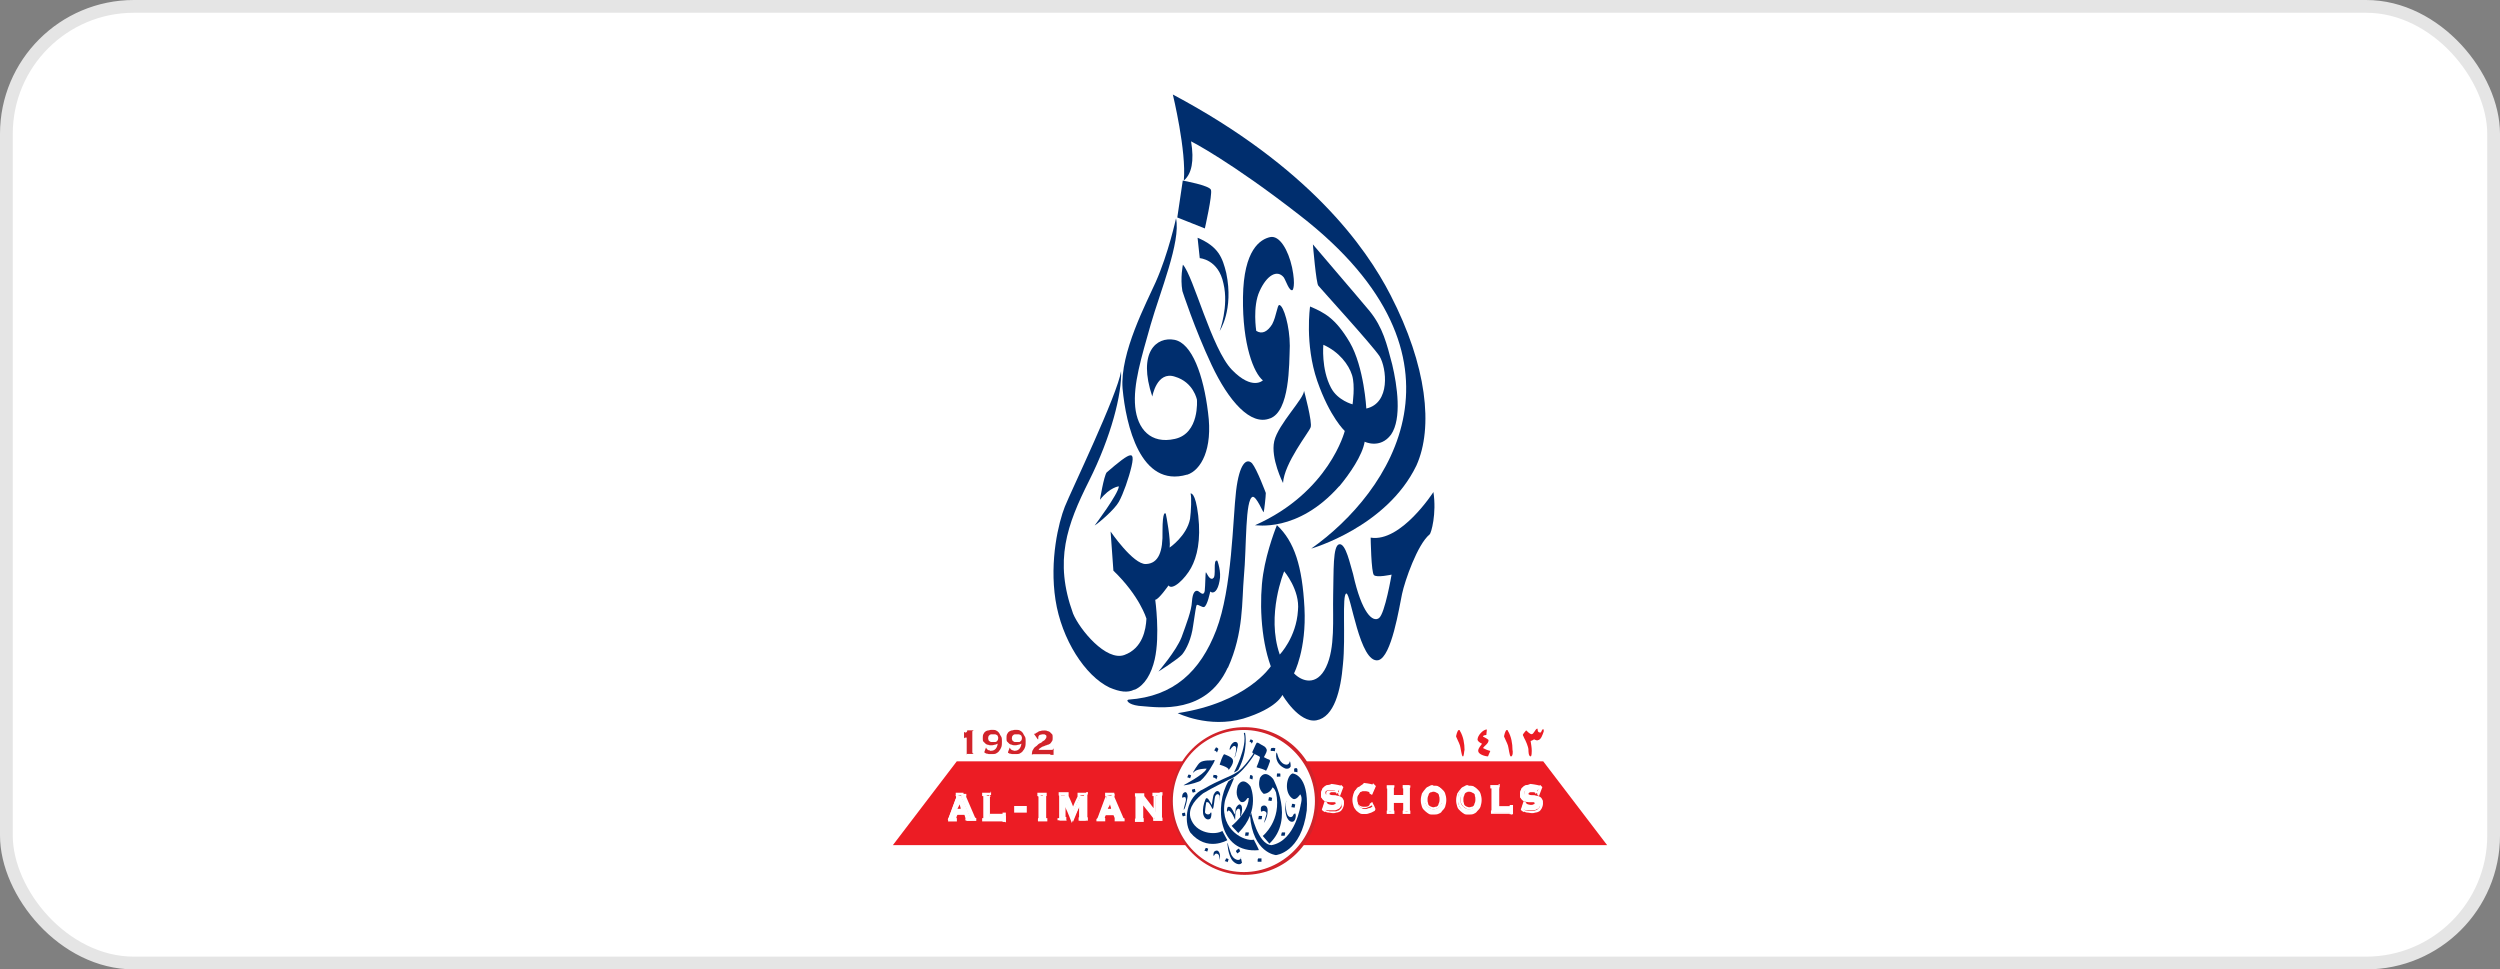 <svg xmlns="http://www.w3.org/2000/svg" id="a" width="196" height="76" viewBox="0 0 196 76"><rect x="0" y="0" width="196" height="76" fill="#808080" stroke="none"/><rect x=".5" y=".5" width="195" height="75" rx="10" ry="10" fill="#fff" stroke="#e5e5e5" stroke-miterlimit="10"></rect><path d="M92.81,14.15c.22-2.29-.86-6.74-.86-6.74,10.63,5.66,15.12,11.93,17.07,15.73,2.85,5.53,3.37,10.37,2.03,13.35-2.33,4.84-8.25,6.52-8.25,6.52,6.18-4.36,13.48-14.95-.86-26.1-5.49-4.28-8.56-5.83-8.56-5.83.26,1.56.04,2.55-.56,3.07Z" fill="#002e6e"></path><path d="M105,38.13c.82-.99,1.81-2.42,1.99-3.5,0,0,1.21.6,2.07-.56.86-1.25.48-3.85.09-5.49-.43-1.64-.73-2.9-1.77-4.19-1.08-1.3-4.28-5.01-4.45-5.23,0,0,.26,3.11.43,3.24.17.22,4.19,4.62,4.8,5.53.56.95.86,3.67-1.04,4.1,0,0-.17-3.24-1.3-5.19-1.12-1.9-1.99-2.33-3.11-2.81,0,0-.43,2.94.56,5.83.99,2.85,2.16,3.93,2.16,3.93,0,0-1.21,4.8-7.04,7.39,0-.04,3.33.65,6.61-3.07ZM104.35,30.4c-.78-1.47-.6-3.37-.6-3.37,1.25.56,1.99,1.56,2.25,2.38s.04,2.29.04,2.29c0,0-1.17-.3-1.69-1.3Z" fill="#002e6e"></path><path d="M100.59,37.87c.09-1.56,2.03-3.98,2.16-4.36.17-.35-.52-2.9-.52-2.9.09.56-2.03,2.64-2.33,3.98-.3,1.34.69,3.28.69,3.28Z" fill="#002e6e"></path><path d="M96.27,52.35c1.25-2.77,1.08-5.23,1.25-7.13.22-2.38.09-6.09.69-6.27.3-.04.82,1.25.86,1.21.04-.09.17-1.25.17-1.51,0,0-.69-1.86-1.08-2.33-.43-.43-.99,0-1.25,2.16s-.3,7.65-1.56,10.93c-1.25,3.24-3.33,5.19-6.87,5.44-.04,0-.04.04-.09.04-.04.09.17.43,1.25.48,1.17.09,4.93.65,6.61-3.02Z" fill="#002e6e"></path><path d="M112.39,38.56s-2.55,3.98-4.93,3.59c0,0,.04,2.77.26,2.94.22.22,1.38-.04,1.38-.04,0,0-.52,3.07-.99,3.41-.48.35-1.34-.35-2.03-3.46-.22-.69-.56-2.42-1.08-2.33s-.43,2.12-.48,3.98c-.04,1.9.17,4.15-.56,5.66-.73,1.51-1.9,1.12-2.51.48,0,0,.99-1.86.82-5.14-.17-3.24-.78-5.19-2.16-6.48,0,0-.78,1.9-1.08,3.85s-.22,4.97.6,7.22c0,0-1.86,2.85-7.3,3.67,0,0,2.42,1.21,5.14.43,2.68-.82,3.07-1.86,3.07-1.86,0,0,1.3,2.25,2.68,1.99s1.9-2.33,2.07-4.41c.22-2.12-.09-5.44.26-5.53s1.04,5.53,2.51,5.23c1.04-.26,1.64-4.15,1.86-5.19s1.21-3.89,2.16-4.67c.13-.09.56-1.64.3-3.33ZM100.33,51.31c-1.08-3.11.35-6.52.35-6.52,0,0,1.25,1.47,1.08,3.07-.13,2.12-1.43,3.46-1.43,3.46Z" fill="#002e6e"></path><path d="M88.93,54.07h.04c.78-.35,1.3-1.25,1.56-2.38.43-1.9.04-4.67.04-4.67.26,0,1.04-1.12,1.04-1.12.3.43,1.3-.52,1.77-1.38s.78-2.16.56-4.1c-.22-1.9-.6-1.73-.6-1.73.09.3.04,1.38-.04,1.99-.26,1.34-1.6,2.25-1.6,2.25.09-.6-.26-2.51-.3-2.64-.04-.09-.26-.26-.26,1.34.04,1.6-.3,2.55-1.3,2.59s-2.77-2.55-2.77-2.55l.22,3.07c2.07,1.99,2.59,3.76,2.59,3.76-.04.86-.3,2.33-1.73,2.85-1.43.52-3.5-1.99-4.02-3.24-1.51-4.15-.48-6.96,1.25-10.41s2.59-6.83,2.51-8.6c-.26,1.81-3.93,9.42-4.41,10.63s-1.21,4.19-.73,7.3c.48,3.11,2.33,5.96,4.23,6.87.82.35,1.43.43,1.94.17t0,0Z" fill="#002e6e"></path><path d="M86.25,39.17c.78-.99,1.47-1.04,1.47-1.04-.04.6-1.9,3.07-1.9,3.07.35-.22,1.56-1.25,1.9-1.86s.78-1.86.99-2.77.04-.99-.35-.78c-.43.22-1.6,1.25-1.6,1.25-.22.3-.52,2.12-.52,2.12Z" fill="#002e6e"></path><path d="M93.07,37.22c1.08-.35,2.03-1.99,1.64-4.88-.35-2.9-1.25-5.44-2.64-5.7s-2.9.95-1.73,4.45c0,0,.35-2.03,1.77-1.56,1.47.43,1.73,1.81,1.73,1.81,0,0,.22,2.64-1.73,3.07-1.9.43-2.94-.78-3.11-2.51-.17-1.77.48-3.85,1.21-6.44.73-2.55,2.38-6.52,1.99-8.34,0,0-.6,2.77-1.6,5.01-.69,1.56-2.81,5.53-2.59,8.34.26,2.81,1.38,7.82,5.06,6.74Z" fill="#002e6e"></path><path d="M92.73,14.15l-.43,2.9,2.16.86s.6-2.64.48-3.02c-.09-.35-2.2-.73-2.2-.73Z" fill="#002e6e"></path><path d="M96.14,21.41c-.3-1.21-.6-2.07-2.25-2.77l.17,1.6s1.47.09,1.86,1.99c.43,1.81-.3,3.72-.3,3.72,0,0,1.12-1.64.52-4.54Z" fill="#002e6e"></path><path d="M99.56,32.81c1.56-.56,1.51-4.19,1.56-5.7,0-1.51-.48-3.15-.82-3.2-.17,0-.22.86-.56,1.51-.35.56-.78.82-1.25.52,0,0-.3-1.9.26-3.11.56-1.25,1.38-1.73,1.9-1.08.17.26.43,1.12.69.99,0,0,.26-.3-.04-1.77-.3-1.38-.99-2.55-1.73-2.38s-2.07.95-2.12,4.71.86,5.96,1.56,6.52c0,0-.82.82-2.42-.82-1.6-1.64-3.02-7.35-3.85-8.25,0,0-.22,1.04-.04,2.07,0,0,.95,2.94,2.29,5.79,1.34,2.85,3.07,4.8,4.58,4.19Z" fill="#002e6e"></path><path d="M95.1,45.35c-.3.17-.52-.52-.56-.48-.04.04-.04,1.04-.09,1.47-.09.43-.35.09-.52,0-.22-.09-.43.09-.48.82-.04.73-.43,1.73-.82,2.81-.43,1.08-1.81,2.68-1.81,2.68,0,0,1.51-.95,1.86-1.34.35-.43.73-1.25.86-2.25.17-1.04.22-1.6.3-1.64.09-.04.43.22.56.17.26-.09.48-1.21.48-1.21.3.22.6-.09.73-.82.17-.73-.17-1.6-.17-1.6-.39-.17-.04,1.3-.35,1.38Z" fill="#002e6e"></path><polygon points="126 66.26 70 66.26 75.01 59.69 120.99 59.69 126 66.26" fill="#ec1c24" fill-rule="evenodd"></polygon><path d="M74.28,64.27s.04,0,.04-.04.04-.04.04-.09l.56-1.51s.04-.04.04-.09v-.13h-.04v-.04h.52v.04h-.04v.09s0,.04.04.09l.69,1.6s0,.04.04.04l.04.04v.04h-.56v-.04h.04v-.13l-.09-.3h-.78l-.09.26s-.04.09-.04.09t.04.04v.04h-.48ZM75.53,63.54l-.26-.73-.3.73h.56Z" fill="#fff"></path><path d="M75.53,62.15h-.6v.26s.04,0,.04.04h0v.09l-.56,1.51-.04.09-.04.04v.22h.69v-.26h-.04v-.04s.04-.17.09-.22h.6s.09.22.09.22h0v.26h.78v-.22l-.09-.04h0l-.69-1.6-.04-.04h.04v-.22h-.22v-.09h0ZM75.36,62.33q0,.09,0,0v.17l.04.09.69,1.6v.04h-.26l-.04-.17-.17-.35h-.91l-.17.35-.04.17h-.09s.04-.09.04-.09l.56-1.51v-.04l.04-.04h0v-.13q.22-.09.3-.09ZM75.36,62.5h0Z" fill="#fff"></path><path d="M75.14,62.76l-.35.86h.86l-.43-1.08-.09.22ZM75.23,63.06c.04.17.09.26.09.35h-.26c.09-.13.09-.17.17-.35Z" fill="#fff"></path><path d="M78.73,64.32h-1.6v-.04s.09,0,.09-.04v-1.77s-.04-.04-.09-.04v-.04h.56v.04s-.09,0-.09.04v1.56h1.08s.04,0,.09-.04l.04-.04h.04v.52h-.04c-.04-.09-.04-.13-.09-.13Z" fill="#fff"></path><path d="M77.69,62.15h-.69v.26h.09v1.73h-.09v.26h1.6v.04h.26v-.73h-.26v.09h-.99v-1.47h.09v-.26h-.04v.09h.04ZM77.56,62.33c0,.09-.09.09,0,0v1.73h1.17v.17h-1.38v-1.86q.09-.04.22-.04ZM78.77,64.23h0Z" fill="#fff"></path><path d="M79.59,63.28h.78v.3h-.78v-.3Z" fill="#fff"></path><path d="M80.37,63.19h-.86v.52h.99v-.52h-.13ZM80.28,63.36v.09h-.56v-.09h.56Z" fill="#fff"></path><path d="M81.36,64.27s.09,0,.09-.04v-1.77s-.04-.04-.09-.04v-.04h.52v.04s-.09,0-.09.04v1.77s.04.04.09.04v.04h-.52v-.04Z" fill="#fff"></path><path d="M81.93,62.15h-.6v.26h.09v1.73h-.04v.26h.73v-.26h-.09v-1.73h.04v-.26h-.13ZM81.75,62.33q0,.09,0,0v1.86h-.17v-1.81s.09-.04.17-.04Z" fill="#fff"></path><path d="M83.05,64.27s.04-.04,0,0l.04-.04v-1.81h-.04v-.04h.6v.04h-.04v.09s0,.04.04.04l.48,1.04.48-.99s.04-.04.04-.09v-.04s0-.04-.04-.04v-.04h.56v.04h-.09v1.86h.04v.04h-.48v-.04s.09,0,.09-.04v-1.3h0l-.6,1.47h0l-.6-1.47h0v1.3s.04.04.09.04v.04h-.56v-.04h0Z" fill="#fff"></path><path d="M85.17,62.15h-.69v.26h0v.04s-.26.52-.35.78c-.09-.26-.35-.82-.35-.82v-.04h0v-.26h-.78v.26h.04v1.77h-.13s0,.17,0,.17h.69v-.26h-.09v-.78c.22.43.52,1.25.52,1.25l.09-.22s.26-.6.48-1.04v.82h-.04v.26h.73v-.26h-.04v-1.77h0l.04-.04v-.17h-.13v.04ZM84.99,62.33s0,.09,0,0v1.86h-.17v-1.34l-.22-.04s-.43.95-.56,1.25c-.09-.3-.52-1.25-.52-1.25l-.17.04v1.34h-.17v-1.81h.3v.09l.04.04.48,1.04.09.22.56-1.21.04-.09h0v-.09h0c.09-.04.22-.04.3-.04ZM83.65,62.46h0Z" fill="#fff"></path><path d="M86.07,64.27s.04,0,.04-.04.04-.04.04-.09l.56-1.51s.04-.04.04-.09v-.13h-.04v-.04h.52v.04h0v.09s0,.04.04.09l.69,1.6s0,.04.04.04l.04.04v.04h-.56v-.04h.04v-.13l-.09-.3h-.78l-.09.26s-.04.09-.04.09t.04.04v.04h-.52ZM87.28,63.54l-.26-.73-.3.73h.56Z" fill="#fff"></path><path d="M87.33,62.15h-.69v.26s.04,0,.04.04h0l-.04.09-.56,1.51-.04.09-.04.04-.04.04v.17h.69v-.26h-.04s.04-.17.09-.22h.6s.09.22.09.22h0v.26h.78v-.22l-.09-.04h0l-.69-1.6-.04-.09h.04v-.22h-.04v-.09h0ZM87.15,62.33c0,.09-.04.09,0,0v.17l.04.09.69,1.6v.04h-.26l-.04-.17-.17-.35h-.95l-.17.35s-.04.09-.04.17h-.09s.04-.09.04-.09l.56-1.51v-.22c.26-.09.3-.09.39-.09ZM86.25,64.27h0Z" fill="#fff"></path><path d="M86.89,62.76l-.35.86h.86l-.43-1.08-.09.22ZM87.02,63.06c.04.17.09.26.09.35h-.26c.04-.13.13-.17.17-.35Z" fill="#fff"></path><path d="M89.06,64.27s.04,0,.04-.04v-1.77s0-.04-.04-.04v-.04h.56v.09s0,.04.04.09l.95,1.12v-1.25s-.04-.04-.09-.04v-.04h.48v.04s-.04,0-.04.04v1.77s0,.04.04.04v.04h-.52v-.04s.04,0,.04-.04c0,0,0-.04-.04-.09l-.99-1.25v1.3s0,.04.04.04v.04h-.48v.04h0Z" fill="#fff"></path><path d="M90.91,62.15h-.56v.26h.09v.95c-.22-.3-.73-.95-.73-.95h0v-.22h-.73v.26h.04v1.73h-.04v.26h.69v-.3h-.04v-.99c.26.3.78.99.78.99v.22h.73v-.26h-.04v-1.73h.04v-.26h-.22v.04ZM90.74,62.33q0,.09,0,0v1.86h-.22s0-.09-.04-.17l-.99-1.25-.17-.22v1.64h-.17v-1.81.04h.26s0,.09.09.17l.95,1.12.17.22v-1.6q.09,0,.13,0Z" fill="#fff"></path><path d="M103.83,63.06h0s.04.04.04.09.04.04.09.09c.04.04.09.04.17.09.04,0,.09.04.17.04h.26s.09,0,.17-.04c.04,0,.09-.04.09-.09.04-.04.04-.09.04-.17,0-.04,0-.09-.04-.17t-.17-.04h-.43s-.17,0-.22-.04c-.04,0-.17-.04-.22-.09s-.09-.09-.17-.17c-.04-.04-.04-.17-.04-.3,0-.09,0-.17.04-.26.04-.04.04-.17.09-.22s.17-.09.22-.17c.09-.04.22-.04.3-.04s.22,0,.26.04c.04,0,.17.04.22.04s.09.04.17.04c.04,0,.04.04.09.04h.04l.04.04-.22.48h-.04v-.09s-.04-.04-.04-.09t-.09-.09s-.09-.04-.17-.04h-.35s-.09,0-.09.04c-.04,0-.04.04-.09.04,0,.04-.04.04-.04.09s0,.09.04.17t.17.04s.09.04.22.04h.22s.17,0,.22.04c.04,0,.17.04.22.09.04.04.09.09.17.17.04.04.04.17.04.26,0,.17-.04.26-.09.3-.04.09-.09.17-.22.22-.09.04-.17.09-.26.09h-.52s-.17-.04-.22-.04-.09-.04-.09-.04c-.04,0-.04-.04-.04-.04l-.04.04-.04-.04.13-.35Z" fill="#fff"></path><path d="M104.05,61.55c-.09.04-.22.09-.26.17s-.09.17-.17.26c-.04.09-.04.17-.04.26,0,.17,0,.26.04.3.04.09.09.17.17.22.04.04.17.09.22.09l.22.04h.39s.04,0,.09.04v.09s-.04.04-.09.04l-.09.04h-.17l-.17-.04-.09-.04-.04-.04h0v-.04l-.04-.04-.17-.09-.22.69.22.17s0-.04.04-.04l.09.04s.09.04.22.04c.09,0,.17.04.3.04.09,0,.17,0,.26-.04.09,0,.22-.04.3-.09.09-.04.17-.17.22-.26.04-.09.09-.22.09-.35,0-.17,0-.26-.04-.3-.04-.09-.09-.17-.17-.22-.04-.04-.17-.09-.22-.09l-.22-.04h-.22l-.17-.04s-.04-.04-.09-.04v-.09l.04-.04.09-.04h.26l.17.04.09.04.04.04h0v.09l.04.04.09.04.26-.69-.17-.17-.04.04h-.04l-.17-.04-.22-.04c-.09,0-.17-.04-.3-.04-.04.04-.22.09-.3.09ZM104.74,63.45s.09-.04.17-.09c.04-.04.09-.17.09-.22,0-.09-.04-.17-.09-.22s-.09-.04-.17-.09l-.22-.04h-.22l-.22-.04s-.09-.04-.17-.04c-.04-.04-.04-.09-.09-.17-.04-.04-.04-.17-.04-.26,0-.04,0-.17.04-.22,0-.04.04-.09.09-.17.04-.04.09-.09.22-.09.04-.04.17-.04.26-.04s.17,0,.26.04l.17.04.09.04s.04.04.09.04c-.04.04-.04.09-.04.22,0,0,0-.04-.04-.04l-.17-.09-.17-.04h-.48s-.09.04-.09.09c-.04.04-.04.09-.04.17h0c0,.09.04.17.09.22s.09.04.17.09l.22.04h.22l.22.04s.09.04.17.04c.04.04.04.09.09.17.04.04.04.17.04.26s0,.22-.04.26-.09.09-.17.17c-.04.04-.17.04-.22.09h-.52s-.09-.04-.17-.04l-.09-.04s-.04,0-.04-.04.04-.09.04-.17h0l.17.09.17.04h.43ZM104.22,62.5h0ZM104.05,63.45h0ZM104.27,63.49h0Z" fill="#fff"></path><path d="M107.77,63.45h0s-.04,0-.09.04-.09.04-.17.09c-.04.04-.17.04-.22.09-.09.04-.17.04-.26.04s-.26,0-.35-.04-.22-.09-.3-.22-.17-.22-.22-.3c-.04-.17-.04-.26-.04-.48,0-.17,0-.3.04-.48.04-.17.09-.26.22-.3.09-.09.22-.17.3-.22s.22-.04.35-.04c.09,0,.22,0,.26.04.09,0,.17.04.22.04s.09.04.17.04.04.04.04.04h0v-.04l.04.04-.22.48-.04-.04h0v-.04s0-.04-.04-.09-.04-.04-.09-.09c-.04,0-.09-.04-.17-.04h-.17c-.09,0-.17,0-.22.04-.04.04-.17.04-.22.17-.04.04-.09.17-.17.22-.04.09-.04.22-.04.3s0,.22.04.3.04.17.17.22c.04.04.09.09.22.17.04.04.17.04.22.04s.09,0,.22-.04c.04,0,.09-.04.22-.04.04-.04.09-.04.17-.09t.04-.09v-.04l.04-.04.04.35h0Z" fill="#fff"></path><path d="M106.64,61.64c-.09.04-.26.09-.3.22-.09.09-.17.22-.22.35-.04.17-.09.3-.09.48,0,.22.04.35.09.52s.17.26.22.35c.09.09.22.17.3.22s.26.04.35.04.22,0,.3-.04.17-.04.26-.09l.17-.09s.04,0,.04-.04h.04v-.04l.04-.09-.26-.56-.22.17.04.04-.04.04s-.04.04-.09.09l-.17.04h-.17s-.17,0-.22-.04c-.04,0-.09-.04-.17-.09-.04-.04-.09-.09-.09-.22-.04-.04-.04-.17-.04-.26s0-.22.04-.26.04-.17.09-.22.09-.09.17-.09c.04-.04.09-.04.22-.04h.17l.17.04.09.04v.04h0v.04l.04.04.17.09.3-.69-.22-.22s-.04.04-.04.09c-.04,0-.17-.04-.17-.04l-.22-.04c-.09,0-.22-.04-.3-.04-.04.13-.22.17-.3.26ZM106.69,63.54c-.09-.04-.22-.09-.26-.17-.04-.04-.17-.17-.17-.3-.04-.09-.04-.26-.04-.43s0-.3.04-.43c.04-.09.09-.22.17-.3.04-.04.17-.17.26-.17.09-.04.22-.04.3-.04s.17,0,.26.04l.22.04.09.04h.04s-.04.09-.09.17h0l-.17-.09-.17-.04-.22-.04c-.09,0-.22,0-.26.04-.09.04-.17.09-.22.17-.04.04-.09.17-.17.26-.04.09-.04.22-.04.3s0,.26.04.3c.04.09.09.22.17.26.04.04.17.09.22.17.09.04.17.04.26.04.04,0,.17,0,.22-.04l.22-.09s.09-.04.17-.09h0s.04.09.04.09c0,0-.04,0-.04.04l-.17.09s-.17.04-.22.09c-.04,0-.17.04-.22.04-.04.13-.13.09-.26.04ZM107.72,63.54h0ZM107.64,62.24h0Z" fill="#fff"></path><path d="M110.1,61.77s0-.04-.04-.04v-.04h.48v.04h-.04v1.86h.04v.04h-.48v-.04s.04,0,.04-.04v-.73h-.95v.78h.04v.04h-.43v-.04s.04,0,.04-.04v-1.77s0-.04-.04-.04v-.04h.43v.04h-.04v.73h.95v-.69Z" fill="#fff"></path><path d="M110.49,61.55h-.52v.26h.04v.52h-.73v-.56h0l.04-.04v-.17h-.6v.26h.04v1.73h-.04v.26h.6v-.26h-.04v-.6h.73v.6h-.04v.26h.6v-.26h-.04v-1.77h0l.04-.04v-.17h-.09ZM109.11,61.68h0ZM110.36,61.77s-.04,0,0,0v1.86h-.17v-.86h-1.12v.86h-.17v-1.86h.17v.82h1.12v-.82c.09,0,.13,0,.17,0ZM109.11,63.71h0ZM109.28,61.81h0s-.04,0,0,0c-.04,0,0,0,0,0Z" fill="#fff"></path><path d="M112.73,61.68c.09.04.22.09.3.22.09.09.17.22.22.3.04.17.09.3.09.48s-.04.3-.09.48-.17.26-.22.3c-.09.09-.22.17-.3.22s-.22.04-.3.04-.22,0-.3-.04-.22-.09-.3-.22c-.09-.09-.17-.22-.22-.3-.04-.17-.09-.3-.09-.48s.04-.3.09-.48c.04-.17.17-.26.22-.3.09-.09.22-.17.3-.22s.22-.04.3-.04c.04,0,.17.04.3.04ZM112.17,62.02s-.17.04-.22.17c-.04.04-.09.17-.17.22-.04.09-.04.22-.04.3s0,.22.04.3.09.17.17.22c.04.04.09.09.22.17.04.04.17.04.22.04s.17,0,.22-.04.17-.04.22-.17c.04-.04.09-.17.17-.22.04-.09.04-.22.04-.3s0-.22-.04-.3-.09-.17-.17-.22-.09-.09-.22-.17c-.04-.04-.17-.04-.22-.04s-.09,0-.22.04Z" fill="#fff"></path><path d="M112.04,61.64c-.09.04-.22.09-.3.22-.09.09-.17.22-.26.35-.04.17-.09.3-.09.52s.04.35.09.52.17.26.26.35.22.17.3.22.26.04.35.04.26,0,.35-.04.26-.09.3-.22c.09-.09.22-.22.26-.35.04-.17.09-.3.09-.52s-.04-.35-.09-.52-.17-.26-.26-.35c-.09-.09-.22-.17-.3-.22s-.26-.04-.35-.04c-.09-.09-.22-.04-.35.04ZM112.13,63.58c-.09-.04-.22-.09-.26-.17-.09-.04-.17-.17-.22-.3-.04-.09-.09-.26-.09-.43s.04-.3.09-.43c.04-.09.09-.22.22-.3.09-.09.17-.17.26-.17.09-.04.22-.04.26-.04.09,0,.22,0,.26.04h0c.09.04.22.09.26.17.09.04.17.17.22.3.04.09.09.26.09.43s-.04.3-.09.43c-.04.09-.09.22-.22.3-.09.04-.17.17-.26.17-.09.04-.22.04-.3.04,0,0-.13-.04-.22-.04ZM112.73,61.64h0Z" fill="#fff"></path><path d="M112.13,61.94h0c-.09.04-.17.09-.22.17-.04.04-.09.17-.17.26-.04.09-.04.22-.04.3s0,.26.04.3c.04.09.09.17.17.26.04.04.17.09.22.17.09.04.17.04.26.04s.17,0,.26-.04.17-.09.22-.17c.04-.04.09-.17.17-.26.04-.09.04-.22.04-.3s0-.26-.04-.3c-.04-.09-.09-.17-.17-.26-.04-.04-.17-.09-.22-.17-.09-.04-.17-.04-.26-.04-.04,0-.17,0-.26.04ZM112.39,62.07s.09,0,.17.04c.04.04.09.04.17.09.04.04.09.09.09.22.04.04.04.17.04.26s0,.17-.04.26c-.04.04-.04.17-.09.22s-.09.09-.17.09-.09.04-.17.04c-.04,0-.09,0-.17-.04-.04,0-.09-.04-.17-.09-.04-.04-.09-.09-.09-.22-.04-.04-.04-.17-.04-.26h0c0-.09,0-.17.04-.26.04-.04.04-.17.09-.22s.09-.09.17-.09c.09-.04.13-.04.17-.04Z" fill="#fff"></path><path d="M115.5,61.68c.09.04.22.09.3.22.09.09.17.22.22.3.04.17.09.3.09.48s-.04.3-.09.48-.17.26-.22.3c-.09.09-.22.17-.3.22s-.22.04-.3.04-.22,0-.3-.04-.22-.09-.3-.22c-.09-.09-.17-.22-.22-.3-.04-.17-.09-.3-.09-.48s.04-.3.09-.48c.04-.17.17-.26.22-.3.09-.09.22-.17.3-.22s.22-.04.3-.04c.09,0,.17.04.3.04ZM114.94,62.02s-.17.04-.22.17c-.04.04-.09.17-.17.22-.04.09-.04.22-.04.3s0,.22.04.3.09.17.17.22c.04.04.09.09.22.17.04.04.17.04.22.04s.17,0,.22-.04.17-.04.22-.17c.04-.04.09-.17.17-.22.04-.09.04-.22.04-.3s0-.22-.04-.3-.09-.17-.17-.22-.09-.09-.22-.17c-.04-.04-.17-.04-.22-.04s-.13,0-.22.04Z" fill="#fff"></path><path d="M114.81,61.64c-.09.04-.22.09-.3.22-.09.09-.17.22-.26.35-.04.17-.09.3-.09.52s.04.35.09.52.17.26.26.35.22.17.3.22.26.04.35.04.26,0,.35-.04c.09-.04.22-.09.3-.22.09-.09.22-.22.26-.35.04-.17.09-.3.09-.52s-.04-.35-.09-.52-.17-.26-.26-.35c-.09-.09-.22-.17-.3-.22h0c-.09-.04-.26-.04-.35-.04-.13-.09-.22-.04-.35.04ZM114.85,63.58c-.09-.04-.22-.09-.26-.17-.09-.04-.17-.17-.22-.3-.04-.09-.04-.26-.04-.43s.04-.3.04-.43c.04-.09.09-.22.22-.3.09-.04.17-.17.26-.17.09-.04.22-.04.26-.04.09,0,.22,0,.26.04.09.04.22.09.26.17.09.04.17.17.22.3.04.09.04.26.04.43s-.04.3-.04.43c-.04.09-.09.22-.22.3-.09.04-.17.17-.26.17-.09.04-.22.04-.3.04,0,0-.09-.04-.22-.04Z" fill="#fff"></path><path d="M114.94,61.94h0c-.09.04-.17.09-.22.17-.04.04-.09.17-.17.26-.04.09-.04.22-.04.3s0,.26.04.3c.04.09.09.17.17.26.04.04.17.09.22.17.09.04.17.04.26.04s.17,0,.26-.04.17-.09.22-.17c.04-.04.09-.17.17-.26s.04-.22.04-.3,0-.26-.04-.3c-.04-.09-.09-.17-.17-.26-.04-.04-.17-.09-.22-.17-.09-.04-.17-.04-.26-.04-.13,0-.22,0-.26.04ZM115.2,62.07s.09,0,.17.04c.04.04.09.04.17.09s.09.09.09.22c.04.04.04.17.04.26s0,.17-.04.26c-.04.04-.04.17-.09.22s-.09.09-.17.09c-.04,0-.09.04-.17.04-.04,0-.09,0-.17-.04-.04,0-.09-.04-.17-.09-.04-.04-.09-.09-.09-.22-.04-.04-.04-.17-.04-.26s0-.17.04-.26c.04-.04.04-.17.09-.22s.09-.09.17-.09c0-.04.04-.04.17-.04Z" fill="#fff"></path><path d="M118.4,63.71h-1.38v-.04s.09,0,.09-.04v-1.77s-.04-.04-.09-.04v-.04h.52v.04s-.09,0-.09.04v1.56h.95s.04,0,.04-.04l.04-.04h.04v.52h-.04c-.04-.09-.04-.13-.09-.13Z" fill="#fff"></path><path d="M117.44,61.55h-.6v.26h.09v1.73h-.04v.26h1.47v.04h.26v-.73h-.26v.09h-.82v-1.47h.04v-.26h-.09v.09h-.04ZM117.31,61.77h0v1.73h1.08v.17h-1.25v-1.86s.13-.04.17-.04ZM118.44,63.58h0Z" fill="#fff"></path><path d="M119.43,63.06h0s.04.04.04.09.04.04.09.09c.04.04.09.04.17.09.04,0,.09.04.17.04h.26s.09,0,.17-.04c.04,0,.09-.04.09-.09.04-.04.04-.09.04-.17,0-.04,0-.09-.04-.17t-.17-.04h-.43s-.17,0-.22-.04c-.04,0-.17-.04-.22-.09s-.09-.09-.17-.17c-.04-.04-.04-.17-.04-.3,0-.09,0-.17.04-.26.04-.04.04-.17.09-.22s.17-.09.22-.17c.09-.04.22-.04.3-.04s.22,0,.26.04c.04,0,.17.04.22.04s.09.04.17.04c.04,0,.04.04.09.04h.04l.04.04-.22.48h-.04v-.09s-.04-.04-.04-.09t-.09-.09s-.09-.04-.17-.04h-.35s-.09,0-.09.04c-.04,0-.04.04-.09.04,0,.04-.04.04-.04.09s0,.09.04.17t.17.04s.09.04.22.04h.22s.17,0,.22.04c.04,0,.17.04.22.09.04.04.09.09.17.17.04.04.04.17.04.26,0,.17-.04.26-.09.3-.04.09-.09.17-.22.22-.09.04-.17.09-.26.09h-.52s-.17-.04-.22-.04-.09-.04-.09-.04c-.04,0-.04-.04-.04-.04l-.04.04-.04-.04.13-.35Z" fill="#fff"></path><path d="M119.65,61.55c-.09.04-.22.09-.26.17s-.09.17-.17.26c-.04.09-.04.17-.04.26,0,.17,0,.26.04.3.04.09.09.17.17.22.04.04.17.09.22.09l.22.04h.39s.04,0,.09.04v.09s-.04.04-.09.04l-.09.04h-.17l-.17-.04-.09-.04s-.04-.04-.04-.04h0v-.04l-.04-.04-.17-.09-.22.69.22.17s0-.04.04-.04l.09.04s.09.04.22.04c.09,0,.17.04.3.04.09,0,.17,0,.26-.04.09,0,.22-.04.3-.09.09-.04.17-.17.22-.26.04-.09.09-.22.09-.35,0-.17,0-.26-.04-.3-.04-.09-.09-.17-.17-.22-.04-.04-.17-.09-.22-.09l-.22-.04h-.22l-.17-.04s-.04-.04-.09-.04v-.09l.04-.04.09-.04h.26l.17.04.09.04s.04.04.04.04v.09l.04.04.09.04.26-.69-.17-.17-.04.04h-.04l-.17-.04-.22-.04c-.09,0-.17-.04-.3-.04-.09.04-.22.09-.3.09ZM119.91,62.76l-.22-.04s-.09-.04-.17-.04c-.04-.04-.04-.09-.09-.17-.04-.04-.04-.17-.04-.26,0-.04,0-.17.04-.22,0-.04.04-.09.09-.17.04-.04.09-.09.22-.09.04-.04.17-.04.26-.04s.17,0,.26.04l.17.04.09.04s.04.04.09.04c-.04.04-.04.09-.04.17,0,0,0-.04-.04-.04l-.17-.09-.17-.04h-.39l-.17.04s-.09.04-.09.09c-.04.04-.04.09-.04.17s.04.17.09.22.09.04.17.09l.22.04h.22l.22.04s.09.04.17.04c.04.04.04.09.09.17.04.04.04.17.04.26s0,.22-.04.26-.09.09-.17.17c-.04.04-.17.04-.22.09h-.52s-.09-.04-.17-.04l-.09-.04s-.04,0-.04-.04.04-.09.04-.17v.04l.17.09.17.04h.35l.17-.04s.09-.04.17-.09c.04-.04.09-.17.09-.22,0-.09-.04-.17-.09-.22s-.09-.04-.17-.09l-.22-.04s-.22,0-.22,0h0ZM119.86,61.9h0ZM119.78,62.5h0Z" fill="#fff"></path><path d="M75.75,59.13h.04v-1.3h-.13s-.04,0-.04.04h-.04v-.48h.04s0,.04.04.04h.04s.04,0,.09-.04c0-.04.04-.04.04-.09v-.04h-.04.52v.04h-.04l-.04.04v1.64s0,.04.04.09h.04v.04h-.56Z" fill="#d1232a"></path><path d="M77.3,58.61h0l.04.04v.04s.04.04.09.09c.04,0,.04.04.09.04s.09,0,.09.04h.09c.3,0,.48-.22.52-.56-.09.04-.17.09-.26.09-.09.04-.17.04-.26.04-.04,0-.17,0-.22-.04-.09,0-.17-.04-.22-.09s-.09-.09-.17-.17c-.04-.04-.04-.17-.04-.26s0-.22.04-.3.09-.17.17-.22c.04-.04.17-.09.26-.09.09-.04.17-.04.26-.04s.22,0,.3.04.17.09.26.22c.04.09.09.17.17.3.04.09.04.22.04.35,0,.17,0,.3-.04.43-.04.09-.09.22-.17.3-.04.09-.17.17-.26.22-.09.04-.22.04-.35.04h-.22s-.09-.04-.17-.04-.04-.04-.09-.04-.04-.04-.04-.04h-.04v-.04l.13-.35ZM77.69,57.57s-.09.04-.09.04t-.09.09s-.04.09-.04.17c0,.04,0,.09.04.17,0,.04.04.04.09.09.04,0,.04.04.09.04h.35c.09,0,.09-.04.09-.04t.09-.09s.04-.09.04-.17c0-.04,0-.09-.04-.17,0-.04-.04-.04-.09-.09-.04,0-.09-.04-.09-.04h-.35Z" fill="#d1232a"></path><path d="M79.16,58.61h0l.04.04v.04s.04.04.09.09c.04,0,.04.04.09.04s.09,0,.09.04h.09c.3,0,.48-.22.52-.56-.09.04-.17.09-.26.09-.09.04-.17.04-.26.04-.04,0-.17,0-.22-.04-.04,0-.17-.04-.22-.09s-.09-.09-.17-.17c-.04-.04-.04-.17-.04-.26s0-.22.04-.3.09-.17.17-.22.17-.09.26-.09c.09-.04.17-.04.26-.04s.22,0,.3.04.17.09.26.22c.04.09.09.17.17.3.04.09.04.22.04.35,0,.17,0,.3-.04.43s-.09.22-.17.3c-.04.09-.17.17-.26.22-.09.04-.22.04-.35.04h-.26s-.09-.04-.17-.04-.04-.04-.09-.04-.04-.04-.04-.04h0v-.04l.13-.35ZM79.55,57.57s-.09.04-.09.04t-.09.09s-.04.09-.04.17c0,.04,0,.09.04.17,0,.04.04.04.09.09.04,0,.04.04.09.04h.35c.09,0,.09-.04.09-.04t.09-.09s.04-.09.04-.17c0-.04,0-.09-.04-.17,0-.04-.04-.04-.09-.09-.04,0-.09-.04-.09-.04h-.35Z" fill="#d1232a"></path><path d="M82.36,59.17h0l-.04-.04h-1.38v.04h-.04v-.09c0-.09.04-.26.09-.3.04-.09.09-.17.22-.26.09-.04.17-.17.26-.22.09-.04.22-.09.26-.17.09-.04.17-.09.22-.17s.09-.09.09-.22c0-.04,0-.09-.04-.09,0-.04-.04-.04-.04-.04-.04,0-.04-.04-.09-.04h-.17s-.09.04-.17.04c-.04.04-.09.04-.09.09-.04.04-.04.09-.04.17v.09h-.04l-.3-.43h.09s.04,0,.04-.04t.17-.09s.09-.09.22-.09c.09-.04.22-.04.3-.04s.17,0,.22.04c.04,0,.17.04.22.09s.09.09.17.17c.04.04.04.17.04.26s0,.22-.04.26-.09.17-.17.22c-.04.04-.17.09-.22.09-.04.04-.17.04-.22.09-.09.04-.17.04-.22.09s-.17.09-.22.17v.04h1.08s.04-.04.04-.09h.04v.48h-.22Z" fill="#d1232a"></path><path d="M103.27,62.8c0,3.15-2.55,5.7-5.7,5.7s-5.7-2.55-5.7-5.7,2.55-5.7,5.7-5.7,5.7,2.55,5.7,5.7Z" fill="#fff"></path><path d="M91.78,62.8c0,3.2,2.59,5.79,5.79,5.79s5.79-2.59,5.79-5.79-2.59-5.79-5.79-5.79-5.79,2.59-5.79,5.79ZM91.95,62.8c0-3.11,2.55-5.57,5.57-5.57s5.57,2.55,5.57,5.57-2.55,5.57-5.57,5.57-5.57-2.46-5.57-5.57Z" fill="#d1232a"></path><path d="M101.93,62.28s-.3.48-.56.35c-.73-.43-.52-1.81-.04-1.99,0,0,1.3.04,1.12,2.9-.43,3.33-2.42,3.5-2.42,3.5,0,0-1.81-.17-2.03-3.11l.09-.22s.52,2.51,1.6,2.55c1.9-.35,2.29-3.2,2.29-3.2,0,0,.17-.52-.04-.78Z" fill="#002e6e"></path><path d="M99.77,61.72s-.17.48-.69.52c-.52-.43-.35-1.04-.3-1.25.43-.73,1.04.09,1.04.09,0,0,1.73,3.15-.3,5.06l-.52-.6s1.51-1.21,1.04-3.41c-.13-.35-.26-.39-.26-.39Z" fill="#002e6e"></path><path d="M97.78,62.59s-.22.43-.52.26c-.48-.48-.26-1.04-.22-1.25.43-.78.99.04.99.04,0,0,.86,1.86-.95,3.67l-.52-.56s1.25-.99,1.34-2.12c.04-.13-.13-.04-.13-.04Z" fill="#002e6e"></path><path d="M95.84,65.14c-.52.35-2.12.26-2.51-1.04-.22-.86.56-1.56.99-1.9.78-.48,1.81-.95,2.03-1.08,1.04-.35,2.03-2.03,2.03-2.03l-.09-.04s-.78,1.21-1.34,1.51c-.52.35-1.34.56-2.59,1.3-1.34.56-1.6,2.51-1.04,3.41,1.3,1.56,2.9.6,2.9.6l-.39-.73h0Z" fill="#002e6e"></path><path d="M97.31,67.25s-.04.17-.26.17c-.35-.04-.52-.43-.52-.43,0,0-.26-.69-.26-.86-.04-.04-.04,0-.04,0,0,0,.04.95.43,1.38.35.35.6.22.6.22,0,0,.17-.09.09-.17,0-.04-.04-.26-.09-.3.09-.04.04,0,.04,0Z" fill="#002e6e"></path><path d="M98.6,67.56h.3v-.26h-.26s-.04.09-.04.09v.17Z" fill="#002e6e"></path><path d="M97.01,66.91l.22-.17-.09-.22s-.17.09-.22.17c-.04.04,0,.09,0,.09l.09.13Z" fill="#002e6e"></path><path d="M97.61,65.52h.26s.04-.22.04-.22c0,0,0-.04-.04-.04h-.22s-.04.26-.04.26" fill="#002e6e"></path><path d="M100.46,65.52h.26s.04-.22.04-.22c0,0,0-.04-.04-.04h-.22s-.09.26-.04.26" fill="#002e6e"></path><path d="M98.65,64.23h.26s.04-.22.04-.22c0,0,0-.04-.04-.04h-.22s-.04.26-.04.26" fill="#002e6e"></path><path d="M99.43,62.76l.26.04s.04-.22.04-.22c0,0,.04-.04-.04-.04-.04-.04-.17-.04-.22-.04.04,0-.04.26-.04.26" fill="#002e6e"></path><path d="M100.12,60.9s.26-.04.26,0,0-.22,0-.22c0,0,0-.04-.04-.04h-.22s-.04.26,0,.26" fill="#002e6e"></path><path d="M99.64,58.87s.3,0,.3.04.04-.22.04-.22c0,0,.04-.04-.04-.04-.09-.04-.22,0-.26,0s-.09.22-.04.22" fill="#002e6e"></path><path d="M101.24,63.28l.26.04s.04-.22.04-.22c0,0,.04-.04-.04-.04-.04-.04-.17-.04-.22-.04.04,0-.04.26-.04.26" fill="#002e6e"></path><path d="M96.01,67.51s.22.04.22.09.09-.22.09-.22c0,0,.04,0-.04-.04-.04-.04-.17-.04-.17-.04.04,0-.09.22-.09.22" fill="#002e6e"></path><path d="M94.41,66.69s.22.04.22.09.09-.22.09-.22c0,0,.04,0-.04-.04-.04-.04-.17-.04-.17-.04.04,0-.09.22-.09.22" fill="#002e6e"></path><path d="M92.73,64.01s.22-.09.22-.04-.04-.22-.04-.22c0,0,0-.04-.04-.04s-.09.04-.17.04c-.09.04.04.26.04.26" fill="#002e6e"></path><path d="M93.51,62.15s.22-.09.22-.04-.04-.22-.04-.22c0,0,0-.04-.04-.04s-.09.04-.17.04c-.09.04.04.26.04.26" fill="#002e6e"></path><path d="M93.07,60.94s.22.04.22.09.09-.22.09-.22c0,0,.04,0-.04-.04-.04-.04-.17-.04-.17-.04l-.09.22" fill="#002e6e"></path><path d="M95.1,60.94s.22.04.26.17c.04-.09.09-.22.09-.22,0,0,0-.04-.04-.09s-.17-.04-.22-.04c-.04-.09-.09.13-.09.17" fill="#002e6e"></path><path d="M97.96,61.03s.17.04.22.09c.04-.09.04-.22.04-.22,0,0,0-.04-.04-.09s-.17-.04-.17-.04c0,0-.04.22-.04.26" fill="#002e6e"></path><path d="M97.96,58.14s.17.04.17.17c.04-.09.09-.17.09-.17,0,0,.04-.04,0-.09s-.09-.04-.17-.09l-.09.17" fill="#002e6e"></path><path d="M95.19,58.83s.17.04.22.17c.04-.09.09-.22.09-.22,0,0,.04-.04,0-.09s-.09-.09-.17-.09c0,0-.13.22-.13.22" fill="#002e6e"></path><path d="M101.46,60.51s.17,0,.26.04v-.22s0-.04-.04-.09-.17,0-.17,0c-.09,0-.04.22-.04.26" fill="#002e6e"></path><path d="M96.31,60.38s.17-.17-.69-.43c.22-.73.35-.82.35-.82,0,0,.69.22.69.48.09.26-.35.78-.35.78Z" fill="#002e6e"></path><path d="M92.81,61.55s1.56-.82,1.77-1.25c.04-.09,0-.04,0-.04,0,0-.82,0-.99.3-.04.04-.04-.04-.04-.04,0,0,.35-.6.52-.73.26-.22.95-.17.95-.17l.17-.04s.04,0,.04.04c0,.09-.56,1.12-1.12,1.6-.69.3-1.3.35-1.3.35Z" fill="#002e6e"></path><path d="M92.81,63.49c.17-.17.3-1.04.3-1.04,0,0,0-.3-.17-.35-.3.04-.26.43-.26.43h.04s.09-.04.17-.04.09.17.09.22c0,.09-.22.78-.17.78t0,0Z" fill="#002e6e"></path><path d="M96.79,59.39c.09-.09.26-.95.26-.95,0,0,.04-.35-.3-.26-.3.17-.35.52-.35.56s.04.04.04.04c0,0,.17-.26.3-.3.22,0,.17.26.17.26,0,0,0,.3-.13.65,0-.04,0,0,0,0Z" fill="#002e6e"></path><path d="M99.25,60.43s-.04-.09-.69-.26c-.04,0-.04-.04-.04-.04,0,0,.26-.6.26-.78,0-.04-.56-.3-.56-.3,0,0-.04-.04-.04-.09.09-.17.3-.69.35-.73h.09l.52.3s.22.17.17.35c0,.09-.22.48-.22.48,0,0,.3.17.35.17.22.04.09.26.09.26,0,0-.17.52-.26.6v.04c0,.09,0,0,0,0Z" fill="#002e6e"></path><path d="M97.27,64.01c.17-.52.09-.73.09-.73,0,0,0-.17-.17-.22-.17.04-.26.22-.3.3-.04.17-.04.43-.09.48-.22-.52-.35-.56-.35-.56,0,0-.17-.09-.22.04q-.04.09-.04.26s0,.04.04.04.04-.04.09-.09c.26.09.48.69.48.69,0,0,0,.04.04.04v-.04s0-.43.04-.56c0,0,.09-.3.26-.26.09.04.09.22.09.22v.39s.04,0,.04,0Z" fill="#002e6e"></path><path d="M99.12,64.49s.26-.43.26-.86c.04-.48-.26-.48-.26-.48,0,0-.17,0-.22.09-.09.09-.04.35-.04.35,0,0,0,.04.04.04.17-.09.22-.04.22-.04,0,0,.22.04.17.26,0,.04-.22.65-.17.65-.04,0-.04.04,0,0-.04.04,0,0,0,0Z" fill="#002e6e"></path><path d="M101.41,63.84s-.04.22-.22.22c-.22,0-.3-.3-.3-.3,0,0-.17-.6-.04-.95v-.04c-.22.69.04,1.3.04,1.3,0,0,.17.43.48.35.22-.09.22-.48.22-.48,0,0,0-.09-.04-.17-.13.04-.13.09-.13.09Z" fill="#002e6e"></path><path d="M100.07,59s-.22.86.69,1.25c.35.09.43-.17.43-.17,0,0,0-.22-.04-.35-.04-.09-.04,0-.04,0,0,0-.04.22-.26.22-.52-.04-.69-.78-.69-.78,0,0-.04-.17-.09-.17Z" fill="#002e6e"></path><path d="M97.52,57.49c.3,1.04-.78,3.07-.78,3.07,0,0,.26-.09.35-.22.82-1.56.52-2.9.52-2.9l-.09.04Z" fill="#002e6e"></path><path d="M94.93,63.71s.04,0,.04,0c0,0,.04.3-.09.48-.26.17-.52-.09-.56-.43s.04-.73.17-1.04c.09-.3.26-.04.26-.04.04.04.26.43.26.43,0,0,.09-.78.17-.86.22-.43.48-.17.48.04s-.09.56-.09.56h0s.09-.43.04-.48c0-.04-.22-.26-.35.09-.04.09-.09.86-.17.95h-.04c-.22-.48-.35-.52-.35-.52h-.13s-.09.52-.09.69c-.09.26.35.39.43.13Z" fill="#002e6e"></path><path d="M98.3,65.83c-.69.17-2.64-.73-2.29-2.9.04-.35.35-.99.73-1.9-.09-.09-.3.17-.43.22-1.12,1.86-.82,5.7,2.38,5.4.04,0-.39-.82-.39-.82Z" fill="#002e6e"></path><path d="M95.62,67.43s0-.3-.09-.43c-.26-.22-.35.09-.35.09h-.04s-.04-.26.09-.35c.26-.17.35.09.35.09,0,0,.13.17.04.6.04.04,0,0,0,0Z" fill="#002e6e"></path><path d="M114.68,59.3c-.09,0-.17-.73-.22-.86-.09-.26-.22-.48-.3-.69v-.04s.09-.48.22-.48c.04,0,.09.04.09.09.26.43.35.99.35,1.47-.04.09-.04.52-.13.52Z" fill="#ec1c24"></path><path d="M116.67,59.3h0c-.26,0-.78-.17-.78-.43,0-.22.22-.43.3-.56-.04-.04-.26-.09-.35-.3v-.04c0-.3.43-.78.73-.78l-.04.43c-.09,0-.22.04-.26.09v.04s.35.17.43.26v.04c0,.26-.35.43-.43.6.17.09.35.17.56.22v.04s-.17.35-.17.39Z" fill="#ec1c24"></path><path d="M118.44,59.3c-.09,0-.17-.73-.22-.86-.09-.26-.22-.48-.3-.69v-.04s.09-.48.22-.48c.04,0,.09.04.09.09.26.43.35.99.35,1.47.04.09.04.52-.13.52Z" fill="#ec1c24"></path><path d="M120.56,58.05c-.17,0-.26-.09-.3-.09l-.04.04s-.17.09-.22.09c.04.26.09.52.09.78,0,.09,0,.43-.09.43-.17,0-.17-.43-.17-.52,0-.22-.22-.73-.35-.95,0-.04-.09-.17-.09-.22s.22-.3.26-.35c.09.09.3.3.43.3.17,0,.3-.43.43-.43h.04v.04c0,.09,0,.26.22.26.09,0,.09-.26.22-.26.04,0,.04.09.04.17-.09.26-.22.69-.48.69Z" fill="#ec1c24"></path></svg>